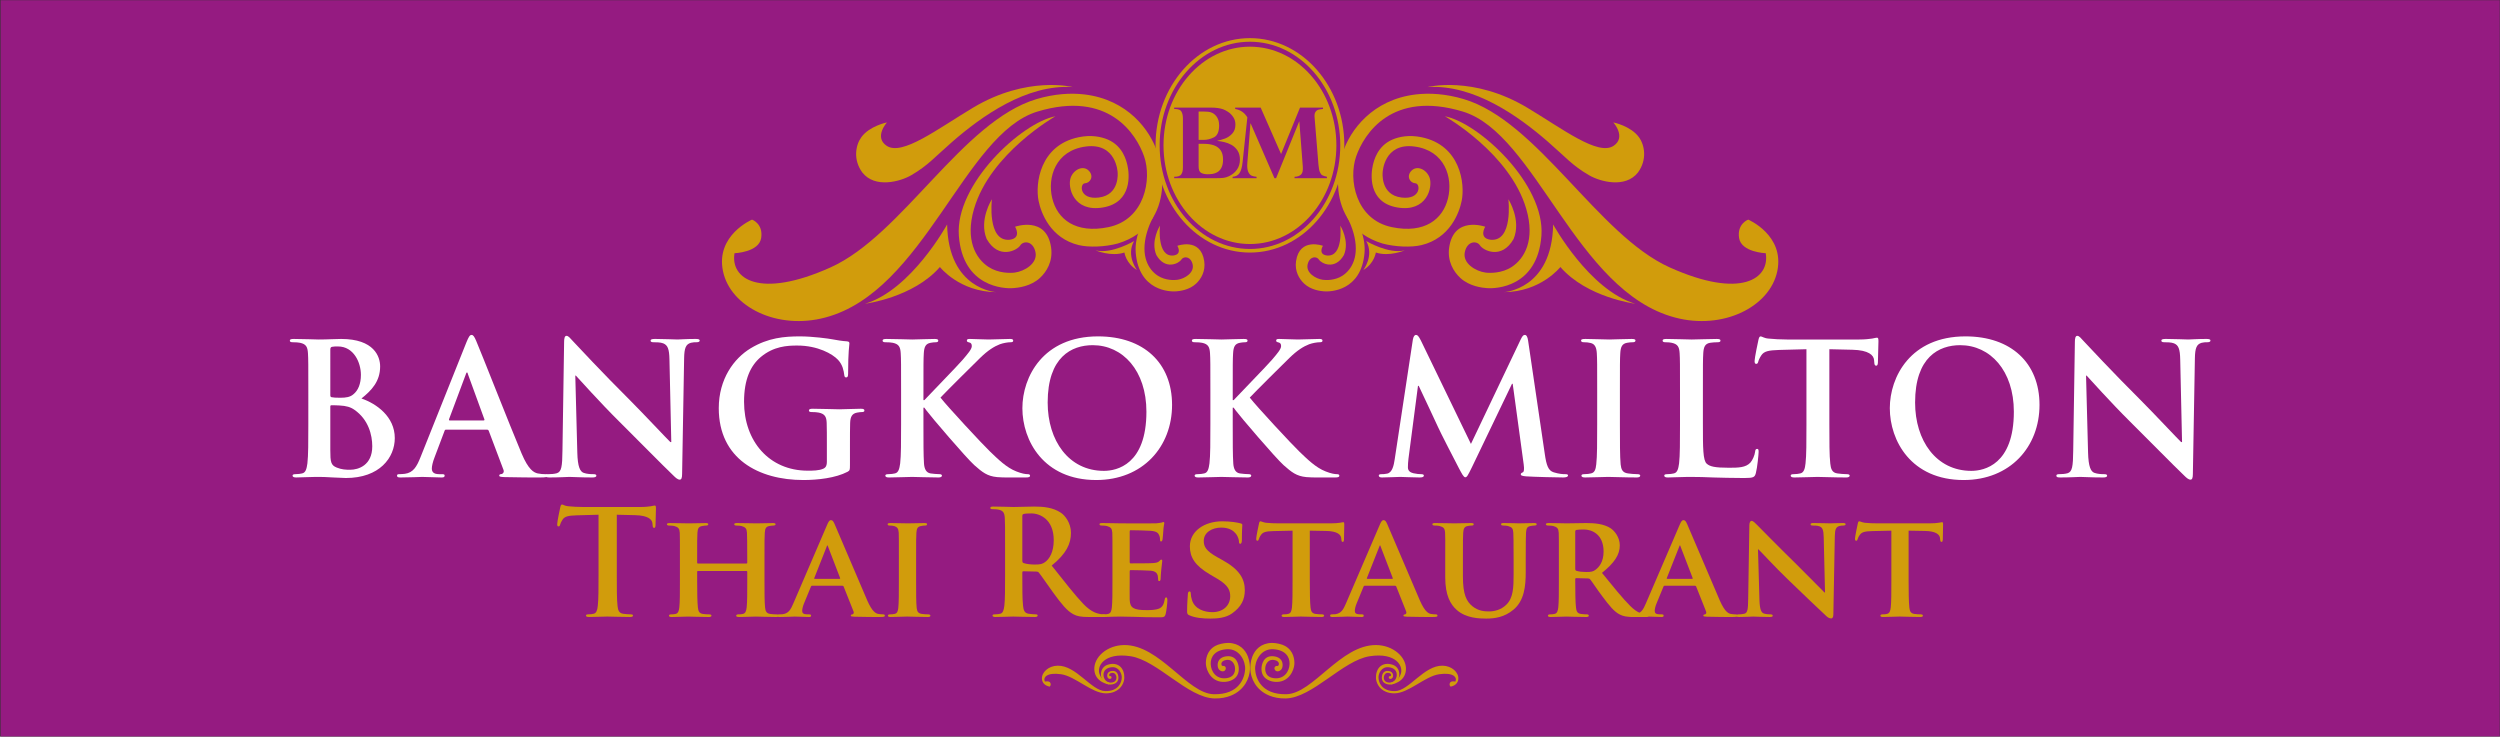 <?xml version="1.0" encoding="utf-8"?>
<!-- Generator: Adobe Illustrator 24.0.1, SVG Export Plug-In . SVG Version: 6.00 Build 0)  -->
<svg version="1.1" id="Layer_1" xmlns="http://www.w3.org/2000/svg" xmlns:xlink="http://www.w3.org/1999/xlink" x="0px" y="0px"
	 width="5245.77px" height="1545.6px" viewBox="0 0 5245.77 1545.6" enable-background="new 0 0 5245.77 1545.6"
	 xml:space="preserve">
<rect x="0" y="0" width="5245.77" height="1545.6" fill="#333333" stroke="none"/>
<rect x="1.12" y="0.36" fill="#951B81" width="5244.09" height="1544.88"/>
<g>
	<g>
		<path fill="#FFFFFF" d="M646.96,822.71c0-58.44,0-69.2-0.77-81.51c-0.77-13.07-3.85-19.22-16.53-21.91
			c-3.08-0.77-9.61-1.15-15-1.15c-4.23,0-6.54-0.77-6.54-3.47c0-2.69,2.7-3.46,8.46-3.46c20.37,0,44.59,1.16,52.28,1.16
			c18.84,0,33.84-1.16,46.91-1.16c69.58,0,81.88,37.29,81.88,57.67c0,31.52-18.07,50.36-39.21,67.28
			c31.52,10.76,69.96,38.06,69.96,83.03c0,41.14-31.91,83.81-102.64,83.81c-4.61,0-15.76-0.77-26.91-1.15
			c-11.53-0.77-23.07-1.16-28.83-1.16c-4.23,0-12.69,0-21.91,0.39c-8.85,0-18.84,0.77-26.53,0.77c-5,0-7.69-1.16-7.69-3.85
			c0-1.92,1.54-3.07,6.15-3.07c5.76,0,10.37-0.77,13.84-1.54c7.69-1.54,9.61-9.99,11.15-21.14c1.93-16.15,1.93-46.52,1.93-81.89
			V822.71z M693.09,829.24c0,3.07,1.16,3.84,2.69,4.23c3.46,0.77,9.22,1.15,18.07,1.15c12.69,0,21.14-1.54,27.68-7.3
			c10-8.07,15.77-21.91,15.77-40.75c0-25.76-15-59.59-48.06-59.59c-5.39,0-8.85,0-12.69,0.77c-2.69,0.77-3.46,2.31-3.46,6.53V829.24
			z M743.84,860c-8.08-5.76-16.91-8.46-31.91-9.23c-6.92-0.39-10.76-0.39-16.53-0.39c-1.54,0-2.31,0.77-2.31,2.7v91.11
			c0,25.38,1.16,31.91,13.46,36.91c10.38,4.23,19.22,4.61,28.07,4.61c17.3,0,46.51-9.22,46.51-49.21
			C781.13,912.66,773.06,880.37,743.84,860z"/>
		<path fill="#FFFFFF" d="M936.08,901.52c-1.92,0-2.68,0.77-3.45,3.08l-20.76,54.98c-3.84,9.6-5.77,18.84-5.77,23.45
			c0,6.92,3.47,11.92,15.38,11.92h5.77c4.61,0,5.77,0.77,5.77,3.07c0,3.08-2.31,3.85-6.54,3.85c-12.3,0-28.83-1.16-40.76-1.16
			c-4.23,0-25.37,1.16-45.36,1.16c-5,0-7.31-0.77-7.31-3.85c0-2.3,1.54-3.07,4.61-3.07c3.46,0,8.85-0.39,11.92-0.77
			c17.68-2.31,24.99-15.38,32.68-34.6l96.49-241.43c4.62-11.15,6.92-15.38,10.77-15.38c3.46,0,5.77,3.47,9.61,12.3
			c9.23,21.15,70.74,178,95.35,236.44c14.6,34.6,25.75,39.99,33.83,41.9c5.76,1.15,11.53,1.54,16.15,1.54c3.08,0,5,0.38,5,3.07
			c0,3.08-3.46,3.85-17.69,3.85c-13.84,0-41.9,0-72.66-0.77c-6.92-0.39-11.53-0.39-11.53-3.08c0-2.3,1.54-3.07,5.38-3.46
			c2.69-0.77,5.38-4.22,3.47-8.84l-30.76-81.5c-0.77-1.93-1.92-2.69-3.85-2.69H936.08z M1014.51,882.29c1.93,0,2.31-1.16,1.93-2.3
			l-34.6-94.96c-0.39-1.54-0.77-3.46-1.93-3.46c-1.16,0-1.93,1.92-2.31,3.46l-35.37,94.58c-0.39,1.53,0,2.68,1.54,2.68H1014.51z"/>
		<path fill="#FFFFFF" d="M1211.37,949.57c0.77,29.99,5.76,39.99,13.46,42.67c6.54,2.31,13.84,2.7,19.99,2.7
			c4.23,0,6.53,0.77,6.53,3.07c0,3.08-3.46,3.85-8.85,3.85c-24.98,0-40.36-1.16-47.67-1.16c-3.47,0-21.53,1.16-41.52,1.16
			c-4.99,0-8.46-0.39-8.46-3.85c0-2.3,2.31-3.07,6.15-3.07c5,0,11.92-0.39,17.3-1.93c10-3.07,11.53-14.22,11.92-47.67l3.46-227.59
			c0-7.69,1.16-13.07,5-13.07c4.23,0,7.69,5,14.23,11.92c4.61,5,63.04,67.66,119.17,123.41c26.15,26.15,78.05,81.51,84.58,87.66
			h1.92l-3.84-172.62c-0.39-23.45-3.85-30.76-13.07-34.6c-5.77-2.31-15-2.31-20.38-2.31c-4.61,0-6.15-1.16-6.15-3.47
			c0-3.07,4.24-3.46,10-3.46c19.98,0,38.44,1.16,46.51,1.16c4.23,0,18.84-1.16,37.68-1.16c5,0,8.85,0.38,8.85,3.46
			c0,2.31-2.31,3.47-6.92,3.47c-3.85,0-6.92,0-11.54,1.15c-10.76,3.07-13.84,11.15-14.22,32.67l-4.23,242.59
			c0,8.46-1.54,11.92-5,11.92c-4.23,0-8.84-4.23-13.07-8.46c-24.22-23.07-73.43-73.43-113.4-113.02
			c-41.91-41.52-84.58-89.58-91.5-96.88h-1.16L1211.37,949.57z"/>
		<path fill="#FFFFFF" d="M1783.46,976.1c0,10.38-0.39,11.14-5,13.84c-24.99,13.07-62.67,17.3-92.65,17.3
			c-94.19,0-177.61-44.6-177.61-150.71c0-61.51,31.9-104.57,66.89-125.71c36.91-22.29,71.12-24.99,103.42-24.99
			c26.53,0,60.36,4.61,68.04,6.15c8.08,1.54,21.53,3.84,30.37,4.22c4.61,0.39,5.38,1.93,5.38,4.62c0,4.23-2.7,14.99-2.7,63.04
			c0,6.15-1.15,8.08-4.23,8.08c-2.69,0-3.46-1.92-3.84-4.99c-1.16-8.85-3.08-21.15-13.07-31.91c-11.53-12.3-42.29-29.99-85.73-29.99
			c-21.15,0-49.21,1.54-76.12,23.84c-21.52,18.07-35.37,46.9-35.37,94.19c0,82.65,52.67,144.55,133.79,144.55
			c10,0,23.45,0,32.68-4.23c5.77-2.69,7.31-7.69,7.31-14.23v-36.13c0-19.22,0-33.84-0.39-45.37c-0.38-13.07-3.85-19.21-16.53-21.91
			c-3.07-0.77-9.61-1.16-14.99-1.16c-3.47,0-5.77-0.77-5.77-3.07c0-3.08,2.69-3.85,8.08-3.85c19.99,0,44.2,1.16,55.74,1.16
			c11.92,0,32.3-1.16,44.99-1.16c4.99,0,7.69,0.77,7.69,3.85c0,2.3-2.31,3.07-5,3.07c-3.08,0-5.77,0.38-10.39,1.16
			c-10.37,1.92-14.22,8.46-14.6,21.91c-0.38,11.53-0.38,26.91-0.38,46.14V976.1z"/>
		<path fill="#FFFFFF" d="M1937.65,839.62h1.92c13.07-14.23,69.2-71.5,80.35-84.58c10.76-12.69,19.22-22.29,19.22-28.83
			c0-4.24-1.54-6.92-5.38-7.69c-3.46-0.77-5-1.54-5-3.85c0-2.69,1.92-3.46,6.15-3.46c8.08,0,29.23,1.16,39.6,1.16
			c11.92,0,33.07-1.16,44.99-1.16c3.84,0,6.53,0.77,6.53,3.46c0,2.69-1.92,3.47-5.77,3.47c-5.38,0-14.99,1.54-22.29,4.23
			c-11.92,4.61-24.99,12.69-41.52,28.84c-11.92,11.53-69.97,69.19-83.04,83.04c13.84,18.07,89.19,99.19,104.18,113.41
			c16.92,16.14,34.22,33.44,54.97,41.52c11.54,4.61,19.22,5.77,23.84,5.77c2.68,0,5,0.77,5,3.07c0,2.69-1.92,3.85-9.23,3.85h-33.44
			c-11.54,0-18.46,0-26.53-0.77c-20.76-1.93-31.14-10.38-47.67-24.99c-16.92-15-92.65-103.8-100.73-114.95l-4.23-5.77h-1.92v34.98
			c0,35.37,0,65.74,1.16,82.27c0.77,10.76,4.22,19.21,13.84,20.76c5.38,0.77,13.83,1.54,18.84,1.54c3.07,0,4.99,1.15,4.99,3.07
			c0,2.69-3.08,3.85-7.31,3.85c-21.52,0-45.75-1.16-55.36-1.16c-8.85,0-33.06,1.16-48.44,1.16c-5,0-7.69-1.16-7.69-3.85
			c0-1.92,1.54-3.07,6.15-3.07c5.77,0,10.38-0.77,13.84-1.54c7.69-1.54,9.61-9.99,11.15-21.14c1.93-16.15,1.93-46.52,1.93-81.89
			v-67.66c0-58.44,0-69.2-0.77-81.51c-0.77-13.07-3.84-19.22-16.53-21.91c-3.08-0.77-9.62-1.15-15-1.15c-4.23,0-6.54-0.77-6.54-3.47
			c0-2.69,2.69-3.46,8.46-3.46c20.37,0,44.59,1.16,53.82,1.16c9.23,0,33.45-1.16,46.52-1.16c5.38,0,8.08,0.77,8.08,3.46
			c0,2.69-2.31,3.47-5.38,3.47c-3.84,0-6.15,0.38-10.76,1.15c-10.39,1.92-13.46,8.45-14.23,21.91c-0.77,12.31-0.77,23.07-0.77,81.51
			V839.62z"/>
		<path fill="#FFFFFF" d="M2145.27,856.53c0-65.74,43.43-150.7,158.77-150.7c95.72,0,155.31,55.75,155.31,143.79
			c0,88.03-61.51,157.62-159.16,157.62C2189.86,1007.24,2145.27,924.58,2145.27,856.53z M2405.54,863.84
			c0-86.11-49.59-139.55-112.64-139.55c-44.21,0-94.57,24.61-94.57,120.33c0,79.96,44.21,143.4,118.03,143.4
			C2343.26,988.01,2405.54,974.94,2405.54,863.84z"/>
		<path fill="#FFFFFF" d="M2586.65,839.62h1.92c13.07-14.23,69.2-71.5,80.35-84.58c10.76-12.69,19.22-22.29,19.22-28.83
			c0-4.24-1.54-6.92-5.39-7.69c-3.46-0.77-4.99-1.54-4.99-3.85c0-2.69,1.92-3.46,6.15-3.46c8.08,0,29.23,1.16,39.6,1.16
			c11.92,0,33.06-1.16,44.99-1.16c3.84,0,6.54,0.77,6.54,3.46c0,2.69-1.92,3.47-5.77,3.47c-5.38,0-14.99,1.54-22.3,4.23
			c-11.92,4.61-24.99,12.69-41.52,28.84c-11.92,11.53-69.97,69.19-83.04,83.04c13.84,18.07,89.19,99.19,104.18,113.41
			c16.92,16.14,34.22,33.44,54.97,41.52c11.54,4.61,19.22,5.77,23.84,5.77c2.68,0,5,0.77,5,3.07c0,2.69-1.92,3.85-9.23,3.85h-33.44
			c-11.53,0-18.45,0-26.53-0.77c-20.76-1.93-31.14-10.38-47.67-24.99c-16.91-15-92.65-103.8-100.73-114.95l-4.22-5.77h-1.92v34.98
			c0,35.37,0,65.74,1.16,82.27c0.77,10.76,4.22,19.21,13.84,20.76c5.38,0.77,13.83,1.54,18.84,1.54c3.07,0,4.99,1.15,4.99,3.07
			c0,2.69-3.08,3.85-7.31,3.85c-21.54,0-45.75-1.16-55.36-1.16c-8.85,0-33.06,1.16-48.44,1.16c-5,0-7.69-1.16-7.69-3.85
			c0-1.92,1.54-3.07,6.15-3.07c5.77,0,10.38-0.77,13.84-1.54c7.69-1.54,9.61-9.99,11.15-21.14c1.92-16.15,1.92-46.52,1.92-81.89
			v-67.66c0-58.44,0-69.2-0.77-81.51c-0.77-13.07-3.85-19.22-16.53-21.91c-3.08-0.77-9.62-1.15-15-1.15c-4.23,0-6.54-0.77-6.54-3.47
			c0-2.69,2.69-3.46,8.46-3.46c20.37,0,44.59,1.16,53.82,1.16c9.23,0,33.44-1.16,46.52-1.16c5.39,0,8.08,0.77,8.08,3.46
			c0,2.69-2.31,3.47-5.38,3.47c-3.84,0-6.15,0.38-10.76,1.15c-10.38,1.92-13.46,8.45-14.23,21.91c-0.77,12.31-0.77,23.07-0.77,81.51
			V839.62z"/>
		<path fill="#FFFFFF" d="M2964.59,712.76c1.16-6.53,3.46-10,6.54-10c3.08,0,5.38,1.92,10.39,11.92l104.96,216.83l104.57-219.52
			c3.07-6.15,4.99-9.23,8.45-9.23c3.46,0,5.76,3.85,6.92,11.92l34.98,237.59c3.46,24.22,7.31,35.36,18.84,38.83
			c11.15,3.45,18.84,3.84,23.83,3.84c3.46,0,6.16,0.38,6.16,2.68c0,3.08-4.62,4.24-10,4.24c-9.61,0-62.67-1.16-78.04-2.31
			c-8.85-0.77-11.15-1.93-11.15-4.23c0-1.92,1.53-3.08,4.23-4.22c2.31-0.77,3.45-5.77,1.92-16.54l-23.07-169.15h-1.53l-83.81,174.53
			c-8.84,18.07-10.76,21.54-14.22,21.54c-3.46,0-7.3-7.69-13.45-19.22c-9.23-17.69-39.6-76.51-44.21-87.27
			c-3.46-8.08-26.53-56.52-39.99-85.35h-1.54l-19.99,153.01c-0.77,6.92-1.15,11.91-1.15,18.07c0,7.3,5,10.77,11.53,12.3
			c6.92,1.54,12.3,1.93,16.15,1.93c3.07,0,5.77,0.77,5.77,2.68c0,3.47-3.46,4.24-9.23,4.24c-16.14,0-33.44-1.16-40.36-1.16
			c-7.3,0-25.76,1.16-38.06,1.16c-3.84,0-6.92-0.77-6.92-4.24c0-1.92,2.31-2.68,6.15-2.68c3.08,0,5.77,0,11.53-1.16
			c10.76-2.3,13.84-17.3,15.77-30.37L2964.59,712.76z"/>
		<path fill="#FFFFFF" d="M3351.38,822.71c0-58.44,0-69.2-0.77-81.51c-0.77-13.07-4.61-19.61-13.07-21.52
			c-4.23-1.16-9.22-1.54-13.84-1.54c-3.84,0-6.15-0.77-6.15-3.84c0-2.31,3.08-3.08,9.23-3.08c14.6,0,38.83,1.16,49.98,1.16
			c9.61,0,32.29-1.16,46.9-1.16c4.99,0,8.08,0.77,8.08,3.08c0,3.07-2.31,3.84-6.15,3.84c-3.85,0-6.92,0.38-11.53,1.15
			c-10.38,1.92-13.45,8.45-14.23,21.91c-0.77,12.31-0.77,23.07-0.77,81.51v67.66c0,37.29,0,67.66,1.54,84.19
			c1.16,10.39,3.84,17.3,15.37,18.84c5.38,0.77,13.84,1.54,19.61,1.54c4.23,0,6.15,1.15,6.15,3.07c0,2.69-3.08,3.85-7.31,3.85
			c-25.37,0-49.59-1.16-59.97-1.16c-8.84,0-33.06,1.16-48.44,1.16c-4.99,0-7.69-1.16-7.69-3.85c0-1.92,1.54-3.07,6.15-3.07
			c5.77,0,10.38-0.77,13.84-1.54c7.69-1.54,9.99-8.08,11.15-19.22c1.92-16.15,1.92-46.52,1.92-83.81V822.71z"/>
		<path fill="#FFFFFF" d="M3573.22,890.37c0,49.21,0,75.74,8.08,82.65c6.53,5.77,16.53,8.46,46.51,8.46
			c20.38,0,35.37-0.39,44.99-10.76c4.61-5,9.22-15.77,9.99-23.06c0.38-3.46,1.16-5.77,4.23-5.77c2.69,0,3.08,1.92,3.08,6.53
			c0,4.23-2.7,33.07-5.77,44.21c-2.31,8.46-4.22,10.39-24.22,10.39c-27.69,0-47.67-0.77-64.98-1.15c-17.3-0.77-31.14-1.16-46.9-1.16
			c-4.22,0-12.69,0-21.91,0.39c-8.84,0-18.84,0.77-26.53,0.77c-5,0-7.69-1.16-7.69-3.85c0-1.92,1.54-3.07,6.15-3.07
			c5.77,0,10.38-0.77,13.85-1.54c7.69-1.54,9.6-9.99,11.15-21.14c1.92-16.15,1.92-46.52,1.92-81.89v-67.66
			c0-58.44,0-69.2-0.77-81.51c-0.77-13.07-3.85-19.22-16.53-21.91c-3.08-0.77-7.69-1.15-12.69-1.15c-4.24,0-6.53-0.77-6.53-3.47
			c0-2.69,2.69-3.46,8.45-3.46c18.07,0,42.29,1.16,52.67,1.16c9.22,0,37.29-1.16,52.28-1.16c5.38,0,8.07,0.77,8.07,3.46
			c0,2.69-2.31,3.47-6.92,3.47c-4.23,0-10.38,0.38-14.99,1.15c-10.39,1.92-13.46,8.45-14.23,21.91
			c-0.77,12.31-0.77,23.07-0.77,81.51V890.37z"/>
		<path fill="#FFFFFF" d="M3790.45,732.75l-57.28,1.53c-22.3,0.77-31.53,2.69-37.29,11.16c-3.85,5.77-5.77,10.38-6.53,13.45
			c-0.77,3.08-1.93,4.62-4.22,4.62c-2.69,0-3.47-1.92-3.47-6.15c0-6.15,7.3-41.14,8.08-44.21c1.15-5,2.3-7.31,4.61-7.31
			c3.08,0,6.92,3.84,16.53,4.61c11.16,1.15,25.76,1.92,38.45,1.92h152.24c12.3,0,20.76-1.16,26.53-1.92
			c5.77-1.16,8.85-1.92,10.38-1.92c2.7,0,3.08,2.3,3.08,8.07c0,8.08-1.15,34.61-1.15,44.6c-0.38,3.84-1.16,6.15-3.46,6.15
			c-3.08,0-3.85-1.92-4.23-7.69l-0.38-4.23c-0.77-9.99-11.15-20.76-45.36-21.53l-48.44-1.15v157.62c0,35.37,0,65.74,1.92,82.27
			c1.15,10.76,3.46,19.21,14.99,20.76c5.38,0.77,13.84,1.54,19.61,1.54c4.22,0,6.15,1.15,6.15,3.07c0,2.69-3.08,3.85-7.31,3.85
			c-25.37,0-49.59-1.16-60.36-1.16c-8.85,0-33.06,1.16-48.44,1.16c-5.01,0-7.69-1.16-7.69-3.85c0-1.92,1.54-3.07,6.15-3.07
			c5.77,0,10.38-0.77,13.84-1.54c7.68-1.54,9.99-9.99,11.15-21.14c1.92-16.15,1.92-46.52,1.92-81.89V732.75z"/>
		<path fill="#FFFFFF" d="M3965.41,856.53c0-65.74,43.44-150.7,158.78-150.7c95.72,0,155.32,55.75,155.32,143.79
			c0,88.03-61.51,157.62-159.17,157.62C4010,1007.24,3965.41,924.58,3965.41,856.53z M4225.68,863.84
			c0-86.11-49.6-139.55-112.64-139.55c-44.21,0-94.58,24.61-94.58,120.33c0,79.96,44.21,143.4,118.03,143.4
			C4163.39,988.01,4225.68,974.94,4225.68,863.84z"/>
		<path fill="#FFFFFF" d="M4381.4,949.57c0.77,29.99,5.77,39.99,13.46,42.67c6.54,2.31,13.84,2.7,19.99,2.7
			c4.22,0,6.54,0.77,6.54,3.07c0,3.08-3.46,3.85-8.85,3.85c-24.99,0-40.36-1.16-47.67-1.16c-3.46,0-21.53,1.16-41.52,1.16
			c-5.01,0-8.46-0.39-8.46-3.85c0-2.3,2.31-3.07,6.15-3.07c5,0,11.92-0.39,17.3-1.93c10-3.07,11.53-14.22,11.92-47.67l3.47-227.59
			c0-7.69,1.16-13.07,5-13.07c4.23,0,7.69,5,14.23,11.92c4.61,5,63.04,67.66,119.17,123.41c26.14,26.15,78.05,81.51,84.58,87.66
			h1.92l-3.84-172.62c-0.38-23.45-3.85-30.76-13.07-34.6c-5.77-2.31-15-2.31-20.38-2.31c-4.61,0-6.15-1.16-6.15-3.47
			c0-3.07,4.24-3.46,10-3.46c19.99,0,38.44,1.16,46.52,1.16c4.22,0,18.83-1.16,37.67-1.16c5,0,8.84,0.38,8.84,3.46
			c0,2.31-2.3,3.47-6.91,3.47c-3.85,0-6.92,0-11.53,1.15c-10.77,3.07-13.84,11.15-14.23,32.67l-4.24,242.59
			c0,8.46-1.53,11.92-5,11.92c-4.23,0-8.84-4.23-13.07-8.46c-24.22-23.07-73.43-73.43-113.41-113.02
			c-41.9-41.52-84.58-89.58-91.5-96.88h-1.16L4381.4,949.57z"/>
	</g>
	<g>
		<path fill="#D19C0C" d="M1255.92,1080.07l-45.68,1.23c-17.77,0.61-25.13,2.14-29.73,8.89c-3.06,4.59-4.6,8.27-5.21,10.73
			c-0.61,2.45-1.53,3.67-3.37,3.67c-2.14,0-2.75-1.53-2.75-4.91c0-4.9,5.83-32.79,6.44-35.25c0.92-3.98,1.84-5.82,3.67-5.82
			c2.45,0,5.52,3.07,13.18,3.67c8.89,0.92,20.54,1.53,30.65,1.53h121.38c9.81,0,16.55-0.92,21.15-1.53c4.6-0.92,7.06-1.53,8.28-1.53
			c2.15,0,2.45,1.84,2.45,6.44c0,6.43-0.92,27.58-0.92,35.56c-0.3,3.06-0.91,4.91-2.75,4.91c-2.46,0-3.07-1.54-3.38-6.14l-0.31-3.38
			c-0.61-7.96-8.89-16.54-36.17-17.16l-38.62-0.92v125.68c0,28.19,0,52.41,1.54,65.59c0.92,8.59,2.75,15.33,11.95,16.55
			c4.29,0.61,11.04,1.23,15.63,1.23c3.38,0,4.9,0.91,4.9,2.45c0,2.14-2.45,3.06-5.82,3.06c-20.23,0-39.53-0.92-48.12-0.92
			c-7.05,0-26.36,0.92-38.62,0.92c-3.98,0-6.13-0.92-6.13-3.06c0-1.54,1.22-2.45,4.9-2.45c4.6,0,8.28-0.62,11.04-1.23
			c6.13-1.22,7.97-7.97,8.88-16.85c1.54-12.87,1.54-37.09,1.54-65.28V1080.07z"/>
		<path fill="#D19C0C" d="M1566.43,1182.45c0.61,0,1.53-0.31,1.53-1.84v-5.51c0-39.53-0.31-49.04-0.61-57.32
			c-0.61-8.89-3.06-11.64-11.65-14.1c-2.14-0.61-6.74-0.91-10.42-0.91c-3.06,0-4.6-0.92-4.6-2.76c0-1.84,1.83-2.45,5.82-2.45
			c14.41,0,33.42,0.61,40.46,0.61c6.43,0,24.21-0.61,34.63-0.61c3.99,0,5.82,0.61,5.82,2.45c0,1.84-1.83,2.76-4.9,2.76
			c-2.14,0-4.6,0.3-7.97,0.91c-7.05,1.23-9.2,4.9-9.81,14.1c-0.61,8.28-0.61,15.64-0.61,55.18v45.98c0,23.9,0,44.44,1.22,55.78
			c0.92,7.36,2.45,12.26,10.73,13.49c3.68,0.61,9.51,0.92,13.79,0.92c2.76,0,4.3,1.53,4.3,2.75c0,1.84-2.14,2.76-5.52,2.76
			c-17.47,0-35.25-0.92-42.6-0.92c-6.12,0-25.13,0.92-35.55,0.92c-3.68,0-5.82-0.92-5.82-2.76c0-1.22,1.22-2.75,4.28-2.75
			c4.29,0,7.35-0.31,9.81-0.92c5.53-1.23,7.06-6.13,7.98-13.79c1.22-11.04,1.22-30.96,1.22-54.87v-19.93c0-0.92-0.92-1.53-1.53-1.53
			h-101.76c-0.92,0-1.83,0.31-1.83,1.53v19.93c0,23.91,0.3,43.83,1.53,55.17c0.92,7.36,2.45,12.26,10.42,13.49
			c3.68,0.61,9.81,0.92,13.79,0.92c3.07,0,4.29,1.53,4.29,2.75c0,1.84-2.14,2.76-5.51,2.76c-17.48,0-36.17-0.92-43.84-0.92
			c-6.12,0-23.9,0.92-34.63,0.92c-3.37,0-5.21-0.92-5.21-2.76c0-1.22,0.92-2.75,4.29-2.75c3.98,0,7.05-0.31,9.5-0.92
			c5.52-1.23,7.06-6.13,7.97-13.79c1.23-11.04,1.23-31.58,1.23-55.48v-45.98c0-39.54,0-46.9-0.31-55.18
			c-0.61-8.89-3.06-11.64-11.64-14.1c-2.15-0.61-6.74-0.91-10.73-0.91c-2.76,0-4.6-0.92-4.6-2.76c0-1.84,2.15-2.45,5.82-2.45
			c14.41,0,32.19,0.61,39.54,0.61c6.43,0,25.13-0.61,35.86-0.61c3.67,0,5.52,0.61,5.52,2.45c0,1.84-1.53,2.76-4.91,2.76
			c-2.14,0-4.59,0.3-7.66,0.91c-7.36,1.23-9.51,4.9-10.12,14.1c-0.61,8.28-0.61,17.78-0.61,57.32v5.51c0,1.53,0.92,1.84,1.83,1.84
			H1566.43z"/>
		<path fill="#D19C0C" d="M1704.06,1229.04c-1.54,0-1.84,0.31-2.45,1.84l-14.41,34.94c-2.75,6.43-3.98,12.87-3.98,15.94
			c0,4.6,2.45,7.36,10.73,7.36h3.98c3.37,0,3.98,1.22,3.98,2.75c0,2.15-1.53,2.76-4.28,2.76c-8.9,0-21.46-0.92-30.04-0.92
			c-2.75,0-17.16,0.92-31.26,0.92c-3.37,0-4.91-0.61-4.91-2.76c0-1.53,0.92-2.75,3.06-2.75c2.46,0,5.52-0.31,7.97-0.31
			c12.26-1.84,16.86-9.81,22.38-22.99l70.5-163.98c3.06-7.36,5.21-10.42,7.97-10.42c3.98,0,5.21,2.44,7.97,8.27
			c6.43,14.41,51.49,121.07,68.66,160.62c10.42,23.6,18.08,26.98,22.99,27.9c3.99,0.61,7.05,0.92,10.12,0.92
			c2.44,0,3.67,0.91,3.67,2.75c0,2.15-1.53,2.76-11.65,2.76c-9.5,0-29.12,0-51.8-0.61c-4.9-0.31-7.97-0.31-7.97-2.15
			c0-1.53,0.62-2.45,3.37-2.75c1.84-0.31,3.68-2.76,2.46-5.83l-20.84-52.41c-0.61-1.53-1.53-1.84-2.76-1.84H1704.06z
			 M1761.68,1214.64c1.23,0,1.53-0.61,1.23-1.54l-25.44-66.2c-0.31-0.92-0.61-2.46-1.23-2.46c-0.91,0-1.22,1.54-1.53,2.46
			l-26.05,65.89c-0.61,1.23,0,1.84,0.92,1.84H1761.68z"/>
		<path fill="#D19C0C" d="M1886.13,1172.95c0-39.54,0-46.9-0.31-55.18c-0.61-8.89-3.37-11.95-9.19-13.79
			c-3.07-0.92-6.44-1.22-9.81-1.22c-2.76,0-4.3-0.62-4.3-3.07c0-1.53,2.15-2.14,6.44-2.14c10.12,0,28.51,0.61,36.17,0.61
			c6.74,0,24.21-0.61,34.63-0.61c3.37,0,5.52,0.61,5.52,2.14c0,2.45-1.53,3.07-4.3,3.07c-2.76,0-4.9,0.3-7.97,0.91
			c-7.35,1.23-9.51,4.9-10.12,14.1c-0.61,8.28-0.61,15.64-0.61,55.18v45.98c0,25.13,0,45.97,1.22,57.01
			c0.92,7.04,2.76,11.03,10.73,12.26c3.68,0.61,9.81,0.92,13.79,0.92c3.07,0,4.3,1.53,4.3,2.75c0,1.84-2.14,2.76-5.21,2.76
			c-17.78,0-36.17-0.92-43.52-0.92c-6.13,0-24.52,0.92-35.25,0.92c-3.37,0-5.22-0.92-5.22-2.76c0-1.22,0.92-2.75,4.3-2.75
			c3.98,0,7.04-0.31,9.5-0.92c5.52-1.23,7.06-4.91,7.98-12.57c1.22-10.73,1.22-31.57,1.22-56.7V1172.95z"/>
		<path fill="#D19C0C" d="M2108.98,1151.8c0-46.59,0-55.18-0.62-64.98c-0.61-10.42-3.06-15.33-13.18-17.47
			c-2.45-0.61-7.66-0.91-11.95-0.91c-3.38,0-5.22-0.62-5.22-2.76c0-2.14,2.15-2.76,6.75-2.76c16.24,0,35.56,0.92,42,0.92
			c10.42,0,33.71-0.92,43.21-0.92c19.31,0,39.85,1.84,56.4,13.18c8.58,5.82,20.84,21.46,20.84,41.99c0,22.68-9.5,43.53-40.45,68.66
			c27.27,34.33,48.43,61.61,66.51,80.61c17.17,17.77,29.74,19.93,34.33,20.85c3.38,0.61,6.14,0.92,8.59,0.92
			c2.45,0,3.68,0.91,3.68,2.45c0,2.45-2.15,3.06-5.83,3.06h-29.12c-17.16,0-24.82-1.53-32.8-5.82
			c-13.18-7.05-24.82-21.46-41.99-45.06c-12.26-16.86-26.36-37.71-30.34-42.3c-1.53-1.84-3.37-2.14-5.52-2.14l-26.67-0.62
			c-1.53,0-2.45,0.62-2.45,2.45v4.29c0,28.51,0,52.72,1.53,65.6c0.92,8.89,2.76,15.64,11.96,16.85c4.6,0.61,11.34,1.23,15.01,1.23
			c2.45,0,3.68,0.91,3.68,2.45c0,2.14-2.15,3.06-6.14,3.06c-17.78,0-40.46-0.92-45.06-0.92c-5.82,0-25.13,0.92-37.39,0.92
			c-3.98,0-6.12-0.92-6.12-3.06c0-1.54,1.22-2.45,4.9-2.45c4.6,0,8.28-0.62,11.03-1.23c6.14-1.22,7.66-7.97,8.89-16.85
			c1.54-12.87,1.54-37.09,1.54-65.28V1151.8z M2145.14,1176.01c0,3.38,0.61,4.59,2.76,5.51c6.44,2.15,15.63,3.07,23.29,3.07
			c12.26,0,16.25-1.23,21.77-5.21c9.2-6.75,18.09-20.85,18.09-45.98c0-43.53-28.82-56.09-46.9-56.09c-7.66,0-13.18,0.3-16.24,1.22
			c-2.15,0.61-2.76,1.84-2.76,4.29V1176.01z"/>
		<path fill="#D19C0C" d="M2334.27,1172.95c0-39.54,0-46.9-0.31-55.18c-0.61-8.89-3.07-11.64-11.65-14.1
			c-2.15-0.61-6.74-0.91-10.73-0.91c-2.76,0-4.6-0.92-4.6-2.76c0-1.84,2.15-2.45,6.14-2.45c14.1,0,31.26,0.61,38.92,0.61
			c8.59,0,68.36,0.31,73.56,0c4.9-0.3,9.2-1.22,11.34-1.53c1.53-0.3,3.07-1.22,4.29-1.22c1.53,0,1.84,1.22,1.84,2.45
			c0,1.83-1.53,4.91-2.14,16.86c-0.31,2.76-0.92,14.1-1.54,17.16c-0.3,1.22-0.92,4.29-3.06,4.29c-1.84,0-2.14-1.23-2.14-3.37
			c0-1.84-0.31-6.44-1.84-9.51c-2.14-4.6-4.29-8.27-17.77-9.5c-4.6-0.61-36.78-1.22-42.3-1.22c-1.23,0-1.84,0.91-1.84,2.45v64.37
			c0,1.53,0.3,2.75,1.84,2.75c6.12,0,41.06,0,47.2-0.61c6.44-0.61,10.42-1.22,12.87-3.98c2.14-1.84,3.06-3.37,4.29-3.37
			c1.22,0,2.14,1.23,2.14,2.76c0,1.53-0.61,5.83-2.14,19.01c-0.61,5.2-1.23,15.62-1.23,17.46c0,2.15-0.3,5.83-2.75,5.83
			c-1.84,0-2.45-0.92-2.45-2.14c-0.31-2.76-0.31-6.14-0.92-9.51c-1.53-5.21-4.91-9.19-15.02-10.11c-4.9-0.62-35.55-1.23-42.29-1.23
			c-1.23,0-1.53,1.23-1.53,2.76v20.84c0,8.9-0.31,30.96,0,38.62c0.61,17.78,8.89,21.76,36.47,21.76c7.04,0,18.4-0.3,25.44-3.37
			c6.75-3.07,9.81-8.59,11.65-19.32c0.61-2.75,1.22-3.98,3.06-3.98c2.14,0,2.45,3.37,2.45,6.13c0,5.82-2.14,23.6-3.67,28.81
			c-1.84,6.75-4.29,6.75-14.41,6.75c-20.23,0-36.47-0.31-49.65-0.92c-13.18-0.3-23.3-0.61-31.27-0.61c-3.06,0-8.89,0.31-15.32,0.31
			c-6.44,0.3-13.18,0.61-18.7,0.61c-3.37,0-5.21-0.92-5.21-2.76c0-1.22,0.92-2.75,4.29-2.75c3.99,0,7.05-0.31,9.5-0.92
			c5.51-1.23,7.06-6.13,7.97-13.79c1.22-11.04,1.22-31.58,1.22-55.48V1172.95z"/>
		<path fill="#D19C0C" d="M2496.12,1291.26c-4.3-1.84-5.22-3.06-5.22-8.89c0-14.1,1.23-30.35,1.54-34.64c0-3.98,1.22-6.74,3.37-6.74
			c2.45,0,2.76,2.46,2.76,4.29c0,3.37,0.92,8.89,2.45,13.49c5.83,19.31,26.05,25.74,42.91,25.74c23.3,0,37.4-14.71,37.4-33.1
			c0-11.34-2.76-22.68-26.67-36.78l-15.63-9.2c-31.87-18.69-42.3-36.17-42.3-59.16c0-31.87,30.66-52.41,68.05-52.41
			c17.48,0,31.27,2.46,38.31,4.29c2.45,0.61,3.69,1.53,3.69,3.38c0,3.37-0.92,10.73-0.92,31.27c0,5.51-1.23,8.27-3.37,8.27
			c-1.84,0-2.76-1.53-2.76-4.6c0-2.45-1.22-10.42-7.05-17.17c-3.98-4.9-12.57-12.26-30.03-12.26c-19.32,0-36.78,10.12-36.78,27.89
			c0,11.65,4.28,20.85,28.51,34.33l11.03,6.13c35.56,19.62,46.59,39.54,46.59,63.15c0,19.31-7.35,34.94-26.97,48.73
			c-12.87,9.2-30.65,10.72-45.06,10.72C2524.31,1298,2507.77,1296.48,2496.12,1291.26z"/>
		<path fill="#D19C0C" d="M2712.22,1113.48l-40.16,0.92c-15.63,0.31-22.07,2.15-26.05,7.97c-2.76,3.67-3.98,7.04-4.59,8.89
			c-0.61,2.15-1.23,3.38-3.07,3.38c-1.83,0-2.44-1.54-2.44-4.3c0-4.29,5.2-29.42,5.81-31.58c0.62-3.37,1.53-4.9,3.07-4.9
			c2.14,0,4.91,2.15,11.64,3.07c7.98,0.92,18.08,1.22,26.97,1.22h109.43c8.58,0,14.4-0.61,18.38-1.22c4.29-0.61,6.44-1.23,7.36-1.23
			c1.84,0,2.14,1.53,2.14,5.52c0,5.51-0.61,24.82-0.61,31.57c-0.31,2.76-0.92,4.29-2.45,4.29c-2.15,0-2.76-1.23-3.06-5.21
			l-0.31-2.76c-0.61-6.74-7.66-14.71-31.88-15.01l-34.02-0.62v105.45c0,23.9,0.31,44.44,1.53,55.78
			c0.92,7.36,2.46,12.26,10.42,13.49c3.68,0.61,9.8,0.92,13.79,0.92c3.07,0,4.29,1.53,4.29,2.75c0,1.84-2.14,2.76-5.2,2.76
			c-17.78,0-35.87-0.92-43.52-0.92c-6.14,0-24.52,0.92-35.25,0.92c-3.38,0-5.22-0.92-5.22-2.76c0-1.22,0.92-2.75,4.29-2.75
			c3.99,0,7.36-0.31,9.5-0.92c5.52-1.23,7.05-6.13,7.97-13.79c1.22-11.04,1.22-31.58,1.22-55.48V1113.48z"/>
		<path fill="#D19C0C" d="M2863.64,1229.04c-1.53,0-1.84,0.31-2.45,1.84l-14.41,34.94c-2.76,6.43-3.99,12.87-3.99,15.94
			c0,4.6,2.45,7.36,10.73,7.36h3.99c3.37,0,3.98,1.22,3.98,2.75c0,2.15-1.53,2.76-4.29,2.76c-8.88,0-21.45-0.92-30.04-0.92
			c-2.75,0-17.17,0.92-31.26,0.92c-3.38,0-4.91-0.61-4.91-2.76c0-1.53,0.91-2.75,3.06-2.75c2.46,0,5.52-0.31,7.97-0.31
			c12.26-1.84,16.86-9.81,22.38-22.99l70.49-163.98c3.07-7.36,5.21-10.42,7.98-10.42c3.98,0,5.2,2.44,7.96,8.27
			c6.44,14.41,51.49,121.07,68.66,160.62c10.42,23.6,18.08,26.98,22.99,27.9c3.98,0.61,7.04,0.92,10.11,0.92
			c2.46,0,3.68,0.91,3.68,2.75c0,2.15-1.53,2.76-11.65,2.76c-9.5,0-29.12,0-51.79-0.61c-4.91-0.31-7.97-0.31-7.97-2.15
			c0-1.53,0.62-2.45,3.37-2.75c1.84-0.31,3.68-2.76,2.46-5.83l-20.84-52.41c-0.62-1.53-1.53-1.84-2.76-1.84H2863.64z
			 M2921.26,1214.64c1.23,0,1.53-0.61,1.23-1.54l-25.44-66.2c-0.31-0.92-0.61-2.46-1.23-2.46c-0.92,0-1.22,1.54-1.54,2.46
			l-26.05,65.89c-0.61,1.23,0,1.84,0.92,1.84H2921.26z"/>
		<path fill="#D19C0C" d="M3032.54,1172.95c0-39.54,0.31-46.9-0.3-55.18c-0.62-9.2-3.07-11.64-11.65-14.1
			c-2.14-0.61-6.74-0.91-10.42-0.91c-3.07,0-4.6-0.92-4.6-2.76c0-1.84,1.84-2.45,5.82-2.45c14.4,0,32.49,0.61,40.46,0.61
			c6.74,0,24.82-0.61,34.63-0.61c3.99,0,5.83,0.61,5.83,2.45c0,1.84-1.53,2.76-4.29,2.76c-3.06,0-4.6,0.3-7.97,0.91
			c-7.04,1.23-9.2,4.9-9.81,14.1c-0.61,8.28-0.61,15.64-0.61,55.18v36.47c0,38.01,7.36,52.72,20.54,63.14
			c11.95,9.5,24.82,10.42,34.02,10.42c11.65,0,25.44-3.37,36.17-13.79c15.02-14.1,15.63-36.78,15.63-63.44v-32.8
			c0-39.54-0.31-46.9-0.61-55.18c-0.62-8.89-2.76-11.64-11.35-14.1c-2.14-0.61-6.74-0.91-9.81-0.91c-3.06,0-4.59-0.92-4.59-2.76
			c0-1.84,1.84-2.45,5.51-2.45c13.79,0,31.88,0.61,32.19,0.61c3.06,0,21.15-0.61,31.57-0.61c3.68,0,5.52,0.61,5.52,2.45
			c0,1.84-1.54,2.76-4.6,2.76c-3.07,0-4.59,0.3-7.97,0.91c-7.35,1.23-9.19,4.9-9.81,14.1c-0.31,8.28-0.61,15.64-0.61,55.18v27.9
			c0,29.11-3.07,59.76-25.75,78.46c-19,15.93-39.53,18.69-57.01,18.69c-14.1,0-41.99-0.61-61.61-17.78
			c-13.79-11.95-24.52-31.26-24.52-68.96V1172.95z"/>
		<path fill="#D19C0C" d="M3271.01,1172.95c0-39.54,0-46.9-0.31-55.18c-0.61-8.89-3.06-11.64-11.64-14.1
			c-2.15-0.61-6.75-0.91-10.73-0.91c-2.76,0-4.6-0.92-4.6-2.76c0-1.84,2.15-2.45,6.13-2.45c14.1,0,31.27,0.61,36.78,0.61
			c9.2,0,33.71-0.61,41.99-0.61c17.16,0,36.77,1.53,51.19,11.03c7.66,5.21,19,18.4,19,35.87c0,19.31-11.04,36.47-37.4,57.62
			c23.91,29.43,42.92,53.03,59.16,69.27c15.02,15.02,24.52,16.25,28.81,17.16c2.75,0.62,4.28,0.62,6.44,0.62
			c2.14,0,3.37,1.53,3.37,2.75c0,2.15-1.84,2.76-5.21,2.76h-25.74c-15.02,0-22.38-1.53-29.43-5.21
			c-11.65-5.83-21.77-18.09-36.78-38.31c-10.73-14.1-22.07-31.57-25.44-35.55c-1.53-1.53-3.06-1.84-4.9-1.84l-24.22-0.61
			c-1.22,0-2.14,0.61-2.14,2.15v3.68c0,24.21,0.31,44.44,1.53,55.48c0.92,7.66,2.15,12.56,10.42,13.79
			c3.98,0.61,9.8,0.92,13.18,0.92c2.15,0,3.37,1.53,3.37,2.75c0,1.84-2.14,2.76-5.51,2.76c-15.63,0-38.01-0.92-42-0.92
			c-5.2,0-22.37,0.92-33.1,0.92c-3.38,0-5.22-0.92-5.22-2.76c0-1.22,0.92-2.75,4.29-2.75c3.99,0,7.05-0.31,9.5-0.92
			c5.51-1.23,7.05-6.13,7.98-13.79c1.22-11.04,1.22-31.58,1.22-55.48V1172.95z M3305.34,1193.18c0,2.76,0.61,3.67,2.45,4.59
			c5.83,1.84,13.79,2.45,20.54,2.45c10.73,0,14.4-0.91,19-4.29c8.27-5.82,17.47-17.16,17.47-38.62c0-36.79-25.13-46.28-41.07-46.28
			c-6.75,0-13.18,0.3-15.94,0.91c-1.84,0.62-2.45,1.53-2.45,3.68V1193.18z"/>
		<path fill="#D19C0C" d="M3492.94,1229.04c-1.53,0-1.84,0.31-2.45,1.84l-14.41,34.94c-2.75,6.43-3.99,12.87-3.99,15.94
			c0,4.6,2.45,7.36,10.73,7.36h3.99c3.37,0,3.98,1.22,3.98,2.75c0,2.15-1.53,2.76-4.28,2.76c-8.9,0-21.46-0.92-30.04-0.92
			c-2.75,0-17.17,0.92-31.26,0.92c-3.38,0-4.9-0.61-4.9-2.76c0-1.53,0.92-2.75,3.06-2.75c2.45,0,5.51-0.31,7.97-0.31
			c12.26-1.84,16.85-9.81,22.38-22.99l70.5-163.98c3.07-7.36,5.2-10.42,7.97-10.42c3.98,0,5.2,2.44,7.96,8.27
			c6.44,14.41,51.5,121.07,68.66,160.62c10.42,23.6,18.09,26.98,22.99,27.9c3.98,0.61,7.04,0.92,10.12,0.92
			c2.44,0,3.67,0.91,3.67,2.75c0,2.15-1.54,2.76-11.65,2.76c-9.5,0-29.11,0-51.79-0.61c-4.91-0.31-7.98-0.31-7.98-2.15
			c0-1.53,0.62-2.45,3.38-2.75c1.84-0.31,3.68-2.76,2.45-5.83l-20.84-52.41c-0.61-1.53-1.53-1.84-2.76-1.84H3492.94z
			 M3550.56,1214.64c1.23,0,1.53-0.61,1.23-1.54l-25.44-66.2c-0.31-0.92-0.61-2.46-1.23-2.46c-0.91,0-1.22,1.54-1.53,2.46
			l-26.05,65.89c-0.61,1.23,0,1.84,0.92,1.84H3550.56z"/>
		<path fill="#D19C0C" d="M3691.87,1259.08c0.62,20.24,3.99,26.36,9.2,28.2c4.59,1.53,9.81,1.84,14.1,1.84
			c3.06,0,4.59,1.22,4.59,2.75c0,2.15-2.45,2.76-6.13,2.76c-17.48,0-30.04-0.92-34.94-0.92c-2.46,0-15.33,0.92-29.13,0.92
			c-3.67,0-6.13-0.31-6.13-2.76c0-1.53,1.83-2.75,4.29-2.75c3.68,0,8.59-0.31,12.26-1.23c7.06-1.84,7.98-8.88,8.28-31.57
			l2.45-154.48c0-5.21,1.84-8.89,4.61-8.89c3.37,0,7.04,3.99,11.64,8.58c3.37,3.37,43.83,44.75,83.07,83.07
			c18.39,18.08,54.25,54.86,58.23,58.54h1.23l-2.76-115.86c-0.3-15.94-2.75-20.54-9.19-22.99c-3.99-1.53-10.43-1.53-14.1-1.53
			c-3.37,0-4.29-1.23-4.29-2.76c0-2.15,2.76-2.45,6.74-2.45c14.11,0,28.51,0.61,34.33,0.61c3.06,0,13.18-0.61,26.36-0.61
			c3.67,0,6.12,0.31,6.12,2.45c0,1.53-1.53,2.76-4.59,2.76c-2.76,0-4.91,0-8.28,0.91c-7.36,2.15-9.5,6.74-9.81,21.46l-3.06,164.29
			c0,5.82-2.15,8.28-4.29,8.28c-4.6,0-8.28-2.76-11.04-5.52c-16.85-15.63-50.57-47.82-78.77-75.09
			c-29.43-28.2-57.93-59.77-63.14-64.37h-0.92L3691.87,1259.08z"/>
		<path fill="#D19C0C" d="M3968.66,1113.48l-40.15,0.92c-15.63,0.31-22.07,2.15-26.05,7.97c-2.75,3.67-3.98,7.04-4.59,8.89
			c-0.62,2.15-1.23,3.38-3.06,3.38c-1.84,0-2.46-1.54-2.46-4.3c0-4.29,5.22-29.42,5.83-31.58c0.62-3.37,1.54-4.9,3.07-4.9
			c2.14,0,4.9,2.15,11.64,3.07c7.97,0.92,18.08,1.22,26.97,1.22h109.42c8.58,0,14.41-0.61,18.4-1.22c4.29-0.61,6.43-1.23,7.35-1.23
			c1.84,0,2.14,1.53,2.14,5.52c0,5.51-0.61,24.82-0.61,31.57c-0.3,2.76-0.92,4.29-2.45,4.29c-2.14,0-2.75-1.23-3.07-5.21l-0.31-2.76
			c-0.61-6.74-7.66-14.71-31.88-15.01l-34.02-0.62v105.45c0,23.9,0.3,44.44,1.53,55.78c0.92,7.36,2.45,12.26,10.42,13.49
			c3.68,0.61,9.81,0.92,13.79,0.92c3.07,0,4.29,1.53,4.29,2.75c0,1.84-2.15,2.76-5.22,2.76c-17.78,0-35.86-0.92-43.52-0.92
			c-6.13,0-24.52,0.92-35.25,0.92c-3.37,0-5.21-0.92-5.21-2.76c0-1.22,0.92-2.75,4.29-2.75c3.98,0,7.35-0.31,9.5-0.92
			c5.53-1.23,7.06-6.13,7.98-13.79c1.22-11.04,1.22-31.58,1.22-55.48V1113.48z"/>
	</g>
	<g>
		<g>
			<path fill="#D19C0C" d="M2622.77,529.96c-109.2,0-198.06-100.92-198.06-224.97c0-124.06,88.85-224.98,198.06-224.98
				c109.22,0,198.08,100.92,198.08,224.98C2820.86,429.04,2732,529.96,2622.77,529.96z M2622.77,87.56
				c-104.49,0-189.49,97.54-189.49,217.43c0,119.89,85,217.42,189.49,217.42c104.49,0,189.51-97.53,189.51-217.42
				C2812.29,185.1,2727.27,87.56,2622.77,87.56z"/>
		</g>
		<g>
			<ellipse fill="#D19C0C" cx="2622.77" cy="304.99" rx="181.37" ry="207.04"/>
		</g>
		<g>
			<g>
				<path fill="#D19C0C" d="M1578.03,460.81c0,0-76.7,32.66-60.99,108.14c15.68,75.5,114.7,124.14,214.76,97.27
					c208.15-55.16,291.47-385.63,444.99-432.09c149.28-45.17,207.52,46.86,223.98,94.27c16.51,47.43,1.47,132.47-75.05,148.24
					c-68.68,14.18-107.2-16.64-117.83-60.79c-10.44-43.23,6.59-100.24,70.73-108.43c64.14-8.18,66.52,54.25,66.52,54.25
					s5.24,47.49-39.82,52.86c-41.05,4.91-39.92-29.45-28.81-29.94c11.01-0.49,19.77-14.56,8.01-26.5
					c-11.86-11.94-31.87-2.29-37.94,14.86c-6.92,19.56,5.5,73.04,67.85,62.37c62.36-10.67,55.27-71.45,51.28-88.34
					c-2.28-9.82-9.31-40.38-41.08-54.09c-14.48-6.2-35.21-10.24-60.92-4.99c-82.21,16.85-91.63,97.93-84.46,133.52
					c5.19,25.77,25.07,78.65,84.44,92.91c21.1,5.09,54.83,3.9,81.81-3.38c64.41-19.64,87.83-67.06,92.42-111.48
					c3.34-32.15-3.86-62.83-9.4-79.72c-15.2-46.63-62.1-110.73-153.06-121.58c-28.84-3.43-63.14-1.32-100.37,9.74
					c-155.55,46.24-281.8,285.47-432.07,353.07c-150.26,67.6-210.82,23.53-201.76-29.64c0,0,51.29-1.83,55.94-31.96
					C1601.81,469.32,1578.03,460.81,1578.03,460.81z"/>
			</g>
			<g>
				<path fill="#D19C0C" d="M2251.01,182.7c0,0-95.87-24.64-209.31,43.27c-74.61,44.66-148.73,101.88-181.29,79.92
					c-27.04-18.22,0.65-49.01,0.65-49.01s-36.43,7.26-53.68,30.98c-12.26,16.83-17.56,47.38,2.04,74.08
					c26.48,33.72,79.37,19.18,102.42,5.85c35.33-20.39,50.42-39.1,86.78-70.67C2059.22,244.51,2153.35,176.48,2251.01,182.7z"/>
			</g>
			<g>
				<path fill="#D19C0C" d="M2081.31,418.06c0,0-10.6,89.61,37.39,85c25.94-3.36,11.24-27.32,11.24-27.32s66.36-23.86,75.67,44.15
					c3.92,28.48-9.46,50.35-23.41,63.24c-19.24,17.91-46.38,20.83-56.74,21.52c-17.77,1.26-105.27-1.7-113.49-109.99
					c-8.14-108.31,131.79-237.34,202.62-250.68c0,0-136.83,77.53-170.82,194.44c-18.98,65.19,3.75,104.09,30.17,121.51
					c20.98,13.83,46.03,13.23,55.24,12.04c20.75-2.68,48.71-19.52,43.53-43.13c-5.17-23.62-25.34-24.21-31.9-13.84
					c-6.55,10.38-45.36,30.64-70.46-13.53C2053.54,461.38,2081.31,418.06,2081.31,418.06z"/>
			</g>
			<g>
				<path fill="#D19C0C" d="M2429.5,417.37c-28.58,34.31-49.56,75.61-46.35,113.29c6.88,80.21,71.75,81.76,84.92,80.69
					c7.66-0.59,27.74-2.94,41.88-16.35c10.27-9.67,20.01-25.97,16.9-47.04c-7.39-50.35-56.42-32.18-56.42-32.18
					s11.09,17.67-8.14,20.32c-35.52,3.76-28.32-62.72-28.32-62.72s-20.25,32.31-7.52,61.9c18.93,32.55,47.56,17.26,52.33,9.5
					c4.8-7.71,19.76-7.41,23.75,10.03c3.99,17.5-16.6,30.16-31.94,32.3c-6.82,0.95-25.37,1.57-41.04-8.54
					c-19.72-12.71-36.83-41.36-23.25-89.84c3.21-11.42,7.73-22.37,13.17-32.73L2429.5,417.37z"/>
			</g>
			<g>
				<path fill="#D19C0C" d="M1987.36,470.99c0,0-75.33,137.62-172.32,166.38c0,0,101.24-12.76,157.17-77.09
					c0,0,40.9,52.32,118.53,52.74C2090.74,613.02,1989.87,607.95,1987.36,470.99z"/>
			</g>
			<g>
				<path fill="#D19C0C" d="M2379.6,505.77c0,0-46.74,27.99-80.84,19.56c0,0,32.57,13.97,60.63,4.53c0,0,3.06,22.85,26.24,36.62
					C2385.63,566.48,2362.41,536.56,2379.6,505.77z"/>
			</g>
		</g>
		<g>
			<g>
				<path fill="#D19C0C" d="M3668.32,460.81c0,0,76.7,32.66,60.99,108.14c-15.68,75.5-114.71,124.14-214.76,97.27
					c-208.15-55.16-291.47-385.63-444.99-432.09c-149.28-45.17-207.53,46.86-223.98,94.27c-16.5,47.43-1.48,132.47,75.05,148.24
					c68.68,14.18,107.2-16.64,117.82-60.79c10.45-43.23-6.59-100.24-70.73-108.43c-64.14-8.18-66.51,54.25-66.51,54.25
					s-5.24,47.49,39.82,52.86c41.05,4.91,39.92-29.45,28.8-29.94c-11.02-0.49-19.78-14.56-8.01-26.5
					c11.85-11.94,31.87-2.29,37.93,14.86c6.92,19.56-5.49,73.04-67.85,62.37c-62.36-10.67-55.26-71.45-51.29-88.34
					c2.28-9.82,9.32-40.38,41.09-54.09c14.48-6.2,35.21-10.24,60.92-4.99c82.21,16.85,91.63,97.93,84.45,133.52
					c-5.19,25.77-25.06,78.65-84.43,92.91c-21.1,5.09-54.83,3.9-81.83-3.38c-64.39-19.64-87.82-67.06-92.41-111.48
					c-3.35-32.15,3.86-62.83,9.4-79.72c15.2-46.63,62.1-110.73,153.05-121.58c28.85-3.43,63.15-1.32,100.38,9.74
					c155.55,46.24,281.8,285.47,432.06,353.07c150.27,67.6,210.83,23.53,201.77-29.64c0,0-51.28-1.83-55.94-31.96
					C3644.53,469.32,3668.32,460.81,3668.32,460.81z"/>
			</g>
			<g>
				<path fill="#D19C0C" d="M2995.33,182.7c0,0,95.88-24.64,209.31,43.27c74.61,44.66,148.74,101.88,181.3,79.92
					c27.03-18.22-0.65-49.01-0.65-49.01s36.43,7.26,53.68,30.98c12.26,16.83,17.56,47.38-2.05,74.08
					c-26.48,33.72-79.35,19.18-102.41,5.85c-35.33-20.39-50.42-39.1-86.79-70.67C3187.12,244.51,3092.99,176.48,2995.33,182.7z"/>
			</g>
			<g>
				<path fill="#D19C0C" d="M3165.04,418.06c0,0,10.59,89.61-37.39,85c-25.94-3.36-11.24-27.32-11.24-27.32
					s-66.36-23.86-75.67,44.15c-3.94,28.48,9.45,50.35,23.4,63.24c19.25,17.91,46.39,20.83,56.74,21.52
					c17.78,1.26,105.27-1.7,113.49-109.99c8.12-108.31-131.79-237.34-202.62-250.68c0,0,136.83,77.53,170.82,194.44
					c18.98,65.19-3.76,104.09-30.17,121.51c-20.98,13.83-46.03,13.23-55.24,12.04c-20.74-2.68-48.71-19.52-43.53-43.13
					c5.17-23.62,25.35-24.21,31.9-13.84c6.56,10.38,45.36,30.64,70.46-13.53C3192.79,461.38,3165.04,418.06,3165.04,418.06z"/>
			</g>
			<g>
				<path fill="#D19C0C" d="M2816.84,417.37c28.58,34.31,49.55,75.61,46.35,113.29c-6.88,80.21-71.76,81.76-84.93,80.69
					c-7.65-0.59-27.73-2.94-41.87-16.35c-10.27-9.67-20.01-25.97-16.9-47.04c7.39-50.35,56.42-32.18,56.42-32.18
					s-11.09,17.67,8.13,20.32c35.53,3.76,28.32-62.72,28.32-62.72s20.26,32.31,7.52,61.9c-18.92,32.55-47.55,17.26-52.33,9.5
					c-4.8-7.71-19.76-7.41-23.74,10.03c-4,17.5,16.6,30.16,31.94,32.3c6.82,0.95,25.37,1.57,41.04-8.54
					c19.71-12.71,36.83-41.36,23.24-89.84c-3.21-11.42-7.73-22.37-13.17-32.73L2816.84,417.37z"/>
			</g>
			<g>
				<path fill="#D19C0C" d="M3258.99,470.99c0,0,75.33,137.62,172.31,166.38c0,0-101.24-12.76-157.16-77.09
					c0,0-40.9,52.32-118.55,52.74C3155.59,613.02,3256.48,607.95,3258.99,470.99z"/>
			</g>
			<g>
				<path fill="#D19C0C" d="M2866.73,505.77c0,0,46.75,27.99,80.85,19.56c0,0-32.57,13.97-60.63,4.53c0,0-3.05,22.85-26.23,36.62
					C2860.71,566.48,2883.93,536.56,2866.73,505.77z"/>
			</g>
		</g>
		<g>
			<path fill="#951B81" d="M2552.96,373.86h-89.17v-2.91c7.77,0,12.77-1.74,14.98-5.23c2.21-3.48,3.32-8.11,3.32-13.87V247.89
				c0-5.29-0.99-9.82-2.97-13.57c-1.98-3.75-6.68-5.63-14.13-5.63h-1.21v-2.92H2541c10.26,0,18.77,1.17,25.54,3.52
				c3.42,1.34,7,3.25,10.76,5.73c3.75,2.48,7.19,5.97,10.31,10.46c3.12,4.49,4.67,9.82,4.67,15.99c0,7.84-2.26,14.17-6.79,19
				c-4.52,4.83-9.55,8.24-15.08,10.25c-5.53,2.01-10.88,3.52-16.03,4.53v0.4c4.22,0.4,8.96,1.21,14.22,2.41
				c5.26,1.21,10.36,3.15,15.28,5.83c4.93,2.68,9.13,6.58,12.62,11.71c3.48,5.13,5.23,11.58,5.23,19.35c0,8.18-2.09,15.2-6.28,21.06
				c-4.19,5.87-9.77,10.44-16.74,13.72c-4.09,1.94-8.04,3.12-11.86,3.52C2563.01,373.66,2558.39,373.86,2552.96,373.86z
				 M2525.31,234.02h-10.25v59.52h10.25c7.64,0,15.01-1.83,22.12-5.48c7.1-3.65,10.66-11.98,10.66-24.98
				c0-9.58-3.02-17.12-9.05-22.62c-2.08-2.08-4.83-3.67-8.24-4.77S2532.22,234.02,2525.31,234.02z M2526.32,301.78h-11.26v47.35
				c0,7.17,1.78,11.71,5.33,13.62c3.55,1.91,8.08,2.87,13.57,2.87c3.62,0,7.04-0.24,10.25-0.71c3.22-0.47,6.53-1.64,9.95-3.52
				c3.42-1.88,6.3-4.98,8.65-9.3c2.35-4.32,3.52-10.17,3.52-17.54c0-8.18-1.76-14.68-5.28-19.5c-3.52-4.82-8.26-8.24-14.23-10.25
				C2540.86,302.78,2534.02,301.78,2526.32,301.78z"/>
			<path fill="#951B81" d="M2776.09,225.78v2.92c-3.89,0.27-7.09,0.75-9.6,1.46c-2.51,0.7-4.61,2.31-6.28,4.83
				c-1.68,2.51-2.28,6.25-1.81,11.21l8.14,99.43c0.6,6.97,1.59,12.11,2.96,15.43c1.37,3.32,3.08,5.54,5.13,6.68
				c2.04,1.14,5.28,2.21,9.7,3.22v2.91h-67.96v-2.91c5.7-0.13,10.17-1.64,13.42-4.53c3.25-2.88,4.54-8.58,3.87-17.09l-7.24-94.3
				h-0.4l-48.36,118.83h-3.52l-49.87-114.91h-0.4l-6.54,82.54c-0.67,8.11-0.1,14.33,1.71,18.65c1.81,4.32,4.21,7.14,7.19,8.45
				c2.98,1.31,6.45,2.09,10.41,2.36v2.91h-50.27v-2.91c6.37-0.4,11.17-2.95,14.42-7.64c3.25-4.69,5.45-12.5,6.59-23.42l9.95-93.7
				c-6.23-9.99-14.75-15.82-25.54-17.49v-2.92h53.48l42.83,97.42l39.71-97.42H2776.09z"/>
		</g>
	</g>
	<g>
		<g>
			<g>
				<path fill="#D19C0C" d="M2326.48,1436.03c0,0-28.54-3.85-30.22-30.43c-1.69-26.58,26.84-51.86,62.63-52.08
					c74.39-0.69,132.42,101.75,187.81,103.17c53.86,1.37,64.84-34.62,65.97-51.92c1.15-17.31-11.64-44.26-38.58-42.5
					c-24.18,1.57-34.18,15.36-33.68,31.04c0.48,15.36,11.38,32.79,33.49,29.64c22.11-3.15,17.19-24.17,17.19-24.17
					s-2.61-16.3-18.11-13.96c-14.12,2.13-10.6,13.47-6.85,12.61c3.72-0.85,7.92,3.04,5.09,8.09c-2.85,5.06-10.41,3.68-14-1.48
					c-4.1-5.88-4.86-24.83,16.89-26.99c21.75-2.16,24.95,18.74,25.18,24.73c0.14,3.48,0.59,14.3-8.73,21.78
					c-4.25,3.39-10.79,6.63-19.83,7.24c-28.93,1.92-39.49-24.22-40.36-36.74c-0.63-9.06,1.14-28.49,19.61-38.68
					c6.56-3.63,17.91-6.32,27.56-6.37c23.25,0.64,35.4,14.29,40.99,28.67c4.06,10.4,4.47,21.28,4.17,27.42
					c-0.79,16.92-10.54,42.57-39.84,54.52c-9.29,3.79-20.91,6.23-34.33,5.95c-56.05-1.15-119.84-79.81-176.09-88.57
					c-56.25-8.75-72.56,22.01-64.67,38.89c0,0,3.34,11.42,17.09,15.48c0,0,2.52,0.66,3.36,1.65
					C2329.99,1435.12,2326.48,1436.03,2326.48,1436.03z"/>
			</g>
			<g>
				<path fill="#D19C0C" d="M2202.54,1440.71c0,0-15.14-1.85-16.21-15.91c-1.08-14.06,13.86-27.64,32.8-27.99
					c39.38-0.87,70.79,52.98,100.13,53.35c28.53,0.36,34.09-18.77,34.58-27.93c0.49-9.17-6.46-23.35-20.71-22.24
					c-12.79,0.99-17.99,8.36-17.62,16.66c0.36,8.13,6.24,17.28,17.93,15.47c11.69-1.82,8.94-12.91,8.94-12.91s-1.49-8.61-9.68-7.27
					c-7.46,1.22-5.52,7.2-3.54,6.72c1.96-0.47,4.21,1.56,2.75,4.25c-1.48,2.7-5.48,2.02-7.42-0.69c-2.21-3.09-2.74-13.11,8.76-14.4
					c11.5-1.29,13.34,9.75,13.5,12.92c0.1,1.84,0.41,7.57-4.48,11.59c-2.23,1.82-5.67,3.59-10.45,3.97
					c-15.3,1.21-21.07-12.56-21.62-19.18c-0.4-4.79,0.41-15.09,10.12-20.61c3.45-1.96,9.44-3.47,14.55-3.56
					c12.31,0.18,18.84,7.33,21.9,14.9c2.22,5.48,2.51,11.24,2.39,14.49c-0.3,8.96-5.29,22.61-20.73,29.13
					c-4.9,2.07-11.03,3.44-18.13,3.38c-29.68-0.23-64.01-35.86-93.84-40.12c-29.84-4.25-38.24,6.56-33.95,15.45
					c0,0,9.1-2.28,11.45,2.78C2206.29,1438.01,2202.54,1440.71,2202.54,1440.71z"/>
			</g>
		</g>
		<g>
			<g>
				<path fill="#D19C0C" d="M2919.86,1436.03c0,0,28.54-3.85,30.22-30.43c1.69-26.58-26.84-51.86-62.63-52.08
					c-74.39-0.69-132.42,101.75-187.81,103.17c-53.87,1.37-64.84-34.62-65.97-51.92c-1.15-17.31,11.64-44.26,38.58-42.5
					c24.18,1.57,34.18,15.36,33.68,31.04c-0.48,15.36-11.38,32.79-33.49,29.64c-22.11-3.15-17.19-24.17-17.19-24.17
					s2.61-16.3,18.11-13.96c14.12,2.13,10.6,13.47,6.85,12.61c-3.71-0.85-7.92,3.04-5.09,8.09c2.85,5.06,10.41,3.68,14-1.48
					c4.1-5.88,4.86-24.83-16.89-26.99c-21.75-2.16-24.95,18.74-25.18,24.73c-0.14,3.48-0.59,14.3,8.73,21.78
					c4.25,3.39,10.79,6.63,19.83,7.24c28.93,1.92,39.49-24.22,40.36-36.74c0.63-9.06-1.14-28.49-19.61-38.68
					c-6.56-3.63-17.91-6.32-27.56-6.37c-23.25,0.64-35.4,14.29-40.99,28.67c-4.06,10.4-4.47,21.28-4.17,27.42
					c0.79,16.92,10.54,42.57,39.84,54.52c9.29,3.79,20.92,6.23,34.33,5.95c56.05-1.15,119.84-79.81,176.09-88.57
					c56.25-8.75,72.56,22.01,64.67,38.89c0,0-3.34,11.42-17.09,15.48c0,0-2.52,0.66-3.36,1.65
					C2916.36,1435.12,2919.86,1436.03,2919.86,1436.03z"/>
			</g>
			<g>
				<path fill="#D19C0C" d="M3043.8,1440.71c0,0,15.14-1.85,16.21-15.91c1.08-14.06-13.86-27.64-32.8-27.99
					c-39.38-0.87-70.79,52.98-100.13,53.35c-28.53,0.36-34.09-18.77-34.58-27.93c-0.49-9.17,6.46-23.35,20.71-22.24
					c12.79,0.99,17.99,8.36,17.62,16.66c-0.36,8.13-6.25,17.28-17.93,15.47c-11.69-1.82-8.94-12.91-8.94-12.91s1.49-8.61,9.68-7.27
					c7.46,1.22,5.52,7.2,3.54,6.72c-1.96-0.47-4.21,1.56-2.75,4.25c1.48,2.7,5.48,2.02,7.42-0.69c2.21-3.09,2.74-13.11-8.76-14.4
					c-11.5-1.29-13.34,9.75-13.5,12.92c-0.1,1.84-0.41,7.57,4.48,11.59c2.23,1.82,5.67,3.59,10.45,3.97
					c15.3,1.21,21.07-12.56,21.62-19.18c0.39-4.79-0.41-15.09-10.12-20.61c-3.45-1.96-9.44-3.47-14.55-3.56
					c-12.31,0.18-18.84,7.33-21.9,14.9c-2.22,5.48-2.51,11.24-2.39,14.49c0.3,8.96,5.29,22.61,20.73,29.13
					c4.89,2.07,11.03,3.44,18.13,3.38c29.68-0.23,64.01-35.86,93.84-40.12c29.84-4.25,38.24,6.56,33.95,15.45
					c0,0-9.11-2.28-11.45,2.78C3040.05,1438.01,3043.8,1440.71,3043.8,1440.71z"/>
			</g>
		</g>
	</g>
</g>
<g>
</g>
<g>
</g>
</svg>
